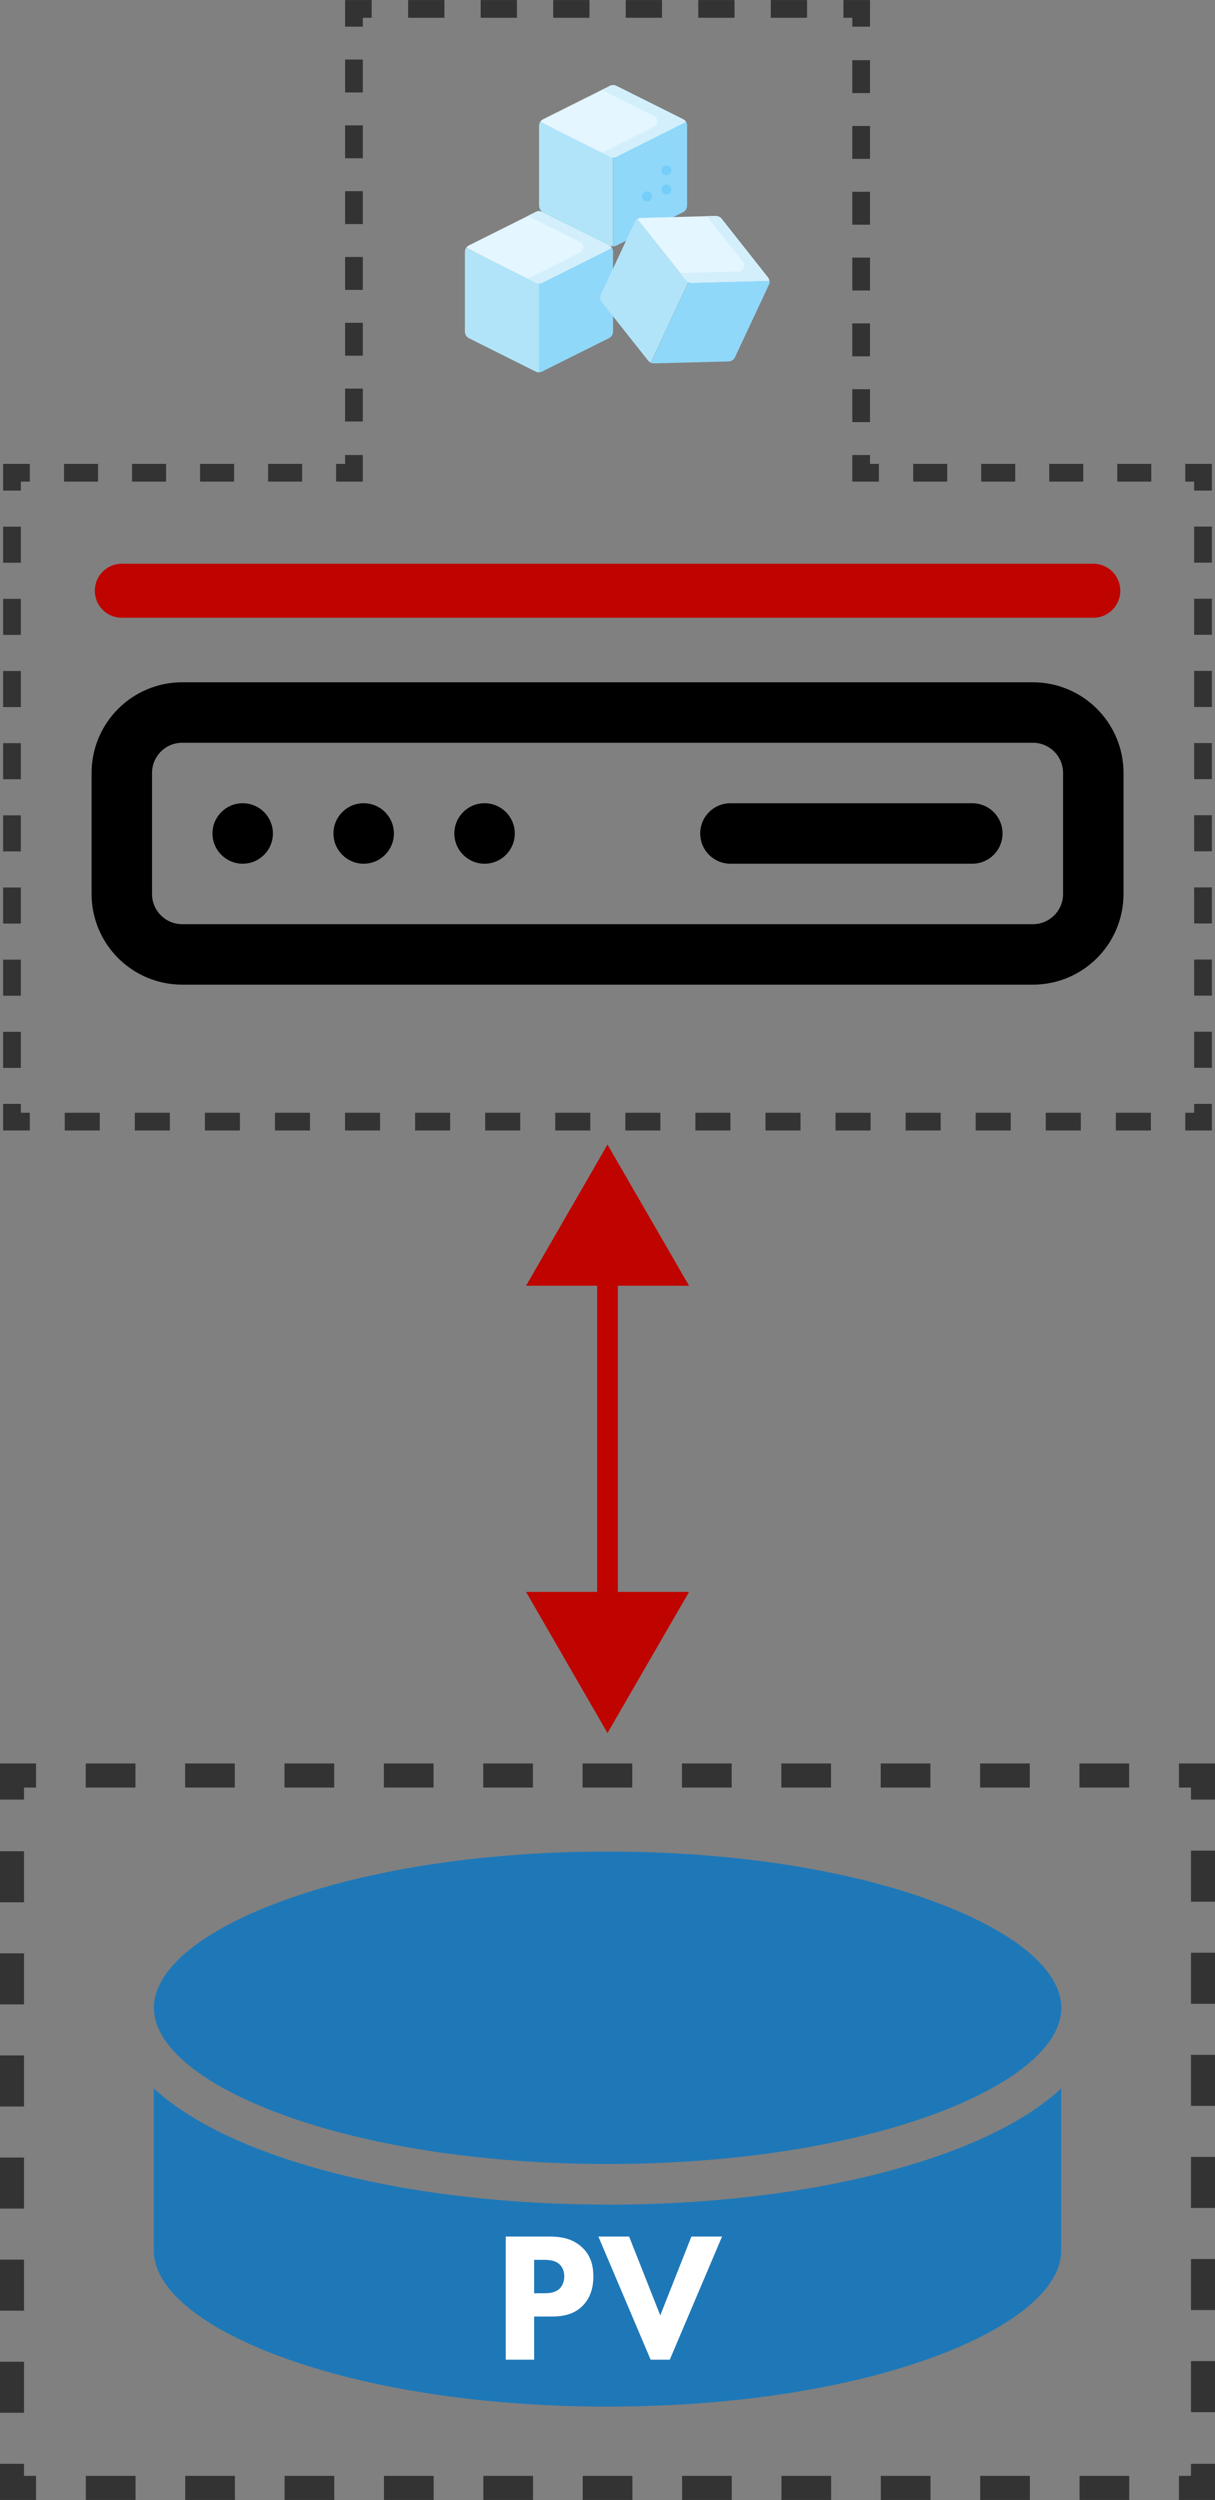 <?xml version="1.0" encoding="UTF-8"?>
<svg id="_レイヤー_2" data-name="レイヤー_2" xmlns="http://www.w3.org/2000/svg" viewBox="0 0 118.6 243.89">
  <rect x="0" y="0" width="118.6" height="243.89" fill="#808080" stroke="none"/>
  <defs>
    <style>
      .cls-1 {
        fill: #e4f6ff;
      }

      .cls-2 {
        stroke-width: 5.27px;
      }

      .cls-2, .cls-3, .cls-4, .cls-5, .cls-6, .cls-7, .cls-8, .cls-9, .cls-10, .cls-11, .cls-12, .cls-13 {
        fill: none;
      }

      .cls-2, .cls-3, .cls-4, .cls-5, .cls-6, .cls-8, .cls-9, .cls-10, .cls-11, .cls-12, .cls-13 {
        stroke-miterlimit: 10;
      }

      .cls-2, .cls-4 {
        stroke: #bf0400;
      }

      .cls-2, .cls-7 {
        stroke-linecap: round;
      }

      .cls-3 {
        stroke-dasharray: 3.52 3.52;
      }

      .cls-3, .cls-5, .cls-6, .cls-8, .cls-9, .cls-10, .cls-11, .cls-12, .cls-13 {
        stroke: #333;
      }

      .cls-3, .cls-5, .cls-6, .cls-9, .cls-10, .cls-11 {
        stroke-width: 1.73px;
      }

      .cls-14 {
        fill: #fff;
      }

      .cls-15 {
        fill: #d3effb;
      }

      .cls-4 {
        stroke-width: 2.02px;
      }

      .cls-5 {
        stroke-dasharray: 3.32 3.32;
      }

      .cls-6 {
        stroke-dasharray: 3.21 3.21;
      }

      .cls-16 {
        fill: #b1e4f9;
      }

      .cls-17 {
        fill: #1e78b8;
      }

      .cls-7 {
        stroke: #000;
        stroke-linejoin: round;
        stroke-width: 5.9px;
      }

      .cls-8, .cls-12, .cls-13 {
        stroke-width: 2.35px;
      }

      .cls-9 {
        stroke-dasharray: 3.54 3.54;
      }

      .cls-18 {
        fill: #90d8f9;
      }

      .cls-11 {
        stroke-dasharray: 3.42 3.42;
      }

      .cls-12 {
        stroke-dasharray: 4.98 4.98;
      }

      .cls-19 {
        fill: #75cef9;
      }

      .cls-20 {
        fill: #bf0400;
      }

      .cls-13 {
        stroke-dasharray: 4.85 4.85;
      }
    </style>
  </defs>
  <g id="OSV">
    <g>
      <g>
        <g>
          <g id="g4298">
            <path id="path4300" class="cls-7" d="M100.82,93.11H17.79c-3.26,0-5.9-2.64-5.9-5.9v-11.8c0-3.26,2.64-5.9,5.9-5.9h83.03c3.26,0,5.9,2.64,5.9,5.9v11.8c0,3.26-2.64,5.9-5.9,5.9Z"/>
          </g>
          <g id="g4302">
            <path id="path4304" d="M26.64,81.31c0,1.63-1.32,2.95-2.95,2.95s-2.95-1.32-2.95-2.95,1.32-2.95,2.95-2.95,2.95,1.32,2.95,2.95"/>
          </g>
          <g id="g4306">
            <path id="path4308" d="M38.45,81.31c0,1.63-1.32,2.95-2.95,2.95s-2.95-1.32-2.95-2.95,1.32-2.95,2.95-2.95,2.95,1.32,2.95,2.95"/>
          </g>
          <g id="g4310">
            <path id="path4312" d="M50.25,81.31c0,1.63-1.32,2.95-2.95,2.95s-2.95-1.32-2.95-2.95,1.32-2.95,2.95-2.95,2.95,1.32,2.95,2.95"/>
          </g>
          <g id="g4314">
            <path id="path4316" class="cls-7" d="M71.3,81.31h23.61"/>
          </g>
        </g>
        <line class="cls-2" x1="11.89" y1="57.63" x2="106.72" y2="57.63"/>
      </g>
      <g>
        <g>
          <path class="cls-16" d="M59.84,15.33v8.71c-.11,0-.22-.03-.32-.08h0s-6.51-3.26-6.51-3.26c-.24-.12-.39-.37-.39-.64v-7.78c0-.14.04-.28.11-.39l7.12,3.44Z"/>
          <path class="cls-18" d="M67.07,12.28v7.78c0,.27-.15.52-.39.64,0,0-6.52,3.26-6.52,3.26-.1.05-.21.07-.31.07v-8.71l7.12-3.44c.07.11.11.25.11.39h0Z"/>
          <path class="cls-1" d="M66.96,11.89l-6.79,3.4c-.2.1-.44.1-.64,0l-6.79-3.4c.07-.11.17-.2.28-.26l6.51-3.25c.2-.1.44-.1.64,0l6.51,3.25c.12.06.22.15.28.26Z"/>
          <path class="cls-15" d="M66.96,11.89l-6.79,3.4c-.2.1-.44.1-.64,0l-.78-.39,5.09-2.55c.43-.21.43-.82,0-1.03l-5.09-2.55.78-.39c.2-.1.44-.1.64,0l6.51,3.25c.12.06.22.15.28.26Z"/>
        </g>
        <g>
          <path class="cls-16" d="M52.61,27.62v8.71c-.11,0-.22-.03-.32-.08l-6.51-3.25c-.24-.12-.4-.37-.4-.64v-7.78c0-.14.04-.28.11-.39l7.12,3.44Z"/>
          <path class="cls-18" d="M59.84,24.57v7.78c0,.27-.15.52-.4.64l-6.51,3.25c-.1.05-.21.08-.32.08v-8.71l7.12-3.44c.07.11.11.25.11.39h0Z"/>
          <path class="cls-1" d="M59.73,24.18l-6.79,3.4c-.2.1-.44.1-.64,0l-6.79-3.4c.07-.11.16-.19.28-.25,0,0,0,0,0,0l5.73-2.86.78-.39s0,0,0,0c.2-.1.43-.1.63,0h0l6.51,3.25s0,0,0,0c.12.06.21.15.28.25h0Z"/>
          <path class="cls-15" d="M59.73,24.18l-6.79,3.4c-.2.1-.44.1-.64,0l-.78-.39,5.09-2.55c.43-.21.43-.82,0-1.03l-5.09-2.55.78-.39s0,0,0,0c.2-.1.43-.1.63,0h0l6.51,3.25s0,0,0,0c.12.06.21.15.28.25h0Z"/>
        </g>
        <g>
          <path class="cls-16" d="M67.16,27.6l-3.64,7.78c-.1-.04-.18-.11-.25-.19h0s-4.53-5.72-4.53-5.72c-.17-.21-.2-.5-.08-.75l3.3-7.05c.06-.13.15-.23.27-.3l4.17,5.27.87.76-.1.21Z"/>
          <path class="cls-18" d="M75.05,27.79s0,0,0,0l-3.3,7.05c-.11.25-.36.41-.63.42,0,0,0,0,0,0l-7.29.19c-.11,0-.21-.02-.3-.07l3.64-7.78.1-.21h7.85c.02.13,0,.27-.06.4h0Z"/>
          <path class="cls-1" d="M75.11,27.39l-7.59.2c-.23,0-.44-.1-.58-.27l-4.72-5.95c.11-.07.23-.11.37-.11l7.27-.19h0c.22,0,.43.09.57.26h0s4.52,5.72,4.52,5.72h0c.08.1.13.23.15.35h0Z"/>
          <path class="cls-15" d="M75.11,27.39l-7.59.2c-.23,0-.44-.1-.58-.27l-.54-.68,5.69-.15c.48-.01.73-.56.44-.94l-3.54-4.46.87-.02h0c.22,0,.43.09.57.26h0s4.52,5.72,4.52,5.72h0c.08.1.13.23.15.35h0Z"/>
        </g>
        <g>
          <circle class="cls-19" cx="65.05" cy="18.49" r=".49"/>
          <circle class="cls-19" cx="65.05" cy="16.61" r=".49"/>
          <circle class="cls-19" cx="63.16" cy="19.16" r=".49"/>
        </g>
      </g>
      <g>
        <polyline class="cls-10" points="85.79 46.12 84.06 46.12 84.06 44.39"/>
        <line class="cls-6" x1="84.06" y1="41.18" x2="84.06" y2="4.21"/>
        <polyline class="cls-10" points="84.06 2.6 84.06 .87 82.33 .87"/>
        <line class="cls-9" x1="78.78" y1=".87" x2="38.05" y2=".87"/>
        <polyline class="cls-10" points="36.28 .87 34.55 .87 34.55 2.6"/>
        <line class="cls-6" x1="34.55" y1="5.81" x2="34.55" y2="42.78"/>
        <polyline class="cls-10" points="34.55 44.39 34.55 46.12 32.81 46.12"/>
        <line class="cls-5" x1="29.49" y1="46.12" x2="4.57" y2="46.12"/>
        <polyline class="cls-10" points="2.91 46.12 1.17 46.12 1.17 47.86"/>
        <line class="cls-3" x1="1.17" y1="51.38" x2="1.17" y2="105.93"/>
        <polyline class="cls-10" points="1.17 107.69 1.17 109.42 2.91 109.42"/>
        <line class="cls-11" x1="6.32" y1="109.42" x2="113.99" y2="109.42"/>
        <polyline class="cls-10" points="115.7 109.42 117.43 109.42 117.43 107.69"/>
        <line class="cls-3" x1="117.43" y1="104.17" x2="117.43" y2="49.62"/>
        <polyline class="cls-10" points="117.43 47.86 117.43 46.12 115.7 46.12"/>
        <line class="cls-5" x1="112.38" y1="46.12" x2="87.45" y2="46.12"/>
      </g>
      <g>
        <polyline class="cls-8" points="117.43 240.36 117.43 242.71 115.08 242.71"/>
        <line class="cls-13" x1="110.23" y1="242.71" x2="5.95" y2="242.71"/>
        <polyline class="cls-8" points="3.52 242.71 1.17 242.71 1.17 240.36"/>
        <line class="cls-12" x1="1.17" y1="235.38" x2="1.17" y2="178.05"/>
        <polyline class="cls-8" points="1.17 175.56 1.17 173.21 3.52 173.21"/>
        <line class="cls-13" x1="8.37" y1="173.21" x2="112.66" y2="173.21"/>
        <polyline class="cls-8" points="115.08 173.21 117.43 173.21 117.43 175.56"/>
        <line class="cls-12" x1="117.43" y1="180.54" x2="117.43" y2="237.87"/>
      </g>
      <g>
        <line class="cls-4" x1="59.3" y1="157.63" x2="59.3" y2="123.1"/>
        <polygon class="cls-20" points="67.26 155.3 59.3 169.07 51.35 155.3 67.26 155.3"/>
        <polygon class="cls-20" points="67.26 125.43 59.3 111.66 51.35 125.43 67.26 125.43"/>
      </g>
      <g>
        <path class="cls-17" d="M59.3,215.07c-12.59,0-24.46-1.83-33.41-5.17-4.7-1.75-8.37-3.85-10.88-6.17v15.82c0,3.66,4.47,7.42,12.26,10.31,8.52,3.17,19.9,4.92,32.03,4.92s23.5-1.74,32.03-4.91c7.79-2.9,12.26-6.66,12.26-10.31v-15.82c-2.51,2.33-6.17,4.42-10.88,6.17-8.95,3.33-20.82,5.17-33.41,5.17Z"/>
        <path class="cls-17" d="M27.28,206.19c8.52,3.17,19.9,4.92,32.03,4.92s23.5-1.75,32.03-4.92c7.79-2.9,12.26-6.66,12.26-10.31s-4.47-7.42-12.26-10.31c-8.52-3.19-19.9-4.94-32.03-4.94s-23.5,1.75-32.03,4.92c-7.79,2.9-12.26,6.66-12.26,10.32s4.47,7.42,12.26,10.32Z"/>
      </g>
      <g>
        <path class="cls-14" d="M53.6,218.19c1.04,0,2.2.14,3.15.99,1.03.9,1.17,2.09,1.17,2.92,0,1.51-.58,2.36-1.03,2.83-.95.97-2.21,1.06-3.06,1.06h-1.69v4.21h-2.77v-12.01h4.23ZM52.14,223.72h.99c.38,0,1.04-.02,1.5-.45.25-.25.45-.67.45-1.19s-.18-.92-.45-1.17c-.41-.4-1.01-.45-1.55-.45h-.94v3.26Z"/>
        <path class="cls-14" d="M61.41,218.19l3.04,7.69,3.04-7.69h2.99l-5.1,12.01h-1.87l-5.1-12.01h2.99Z"/>
      </g>
    </g>
  </g>
</svg>